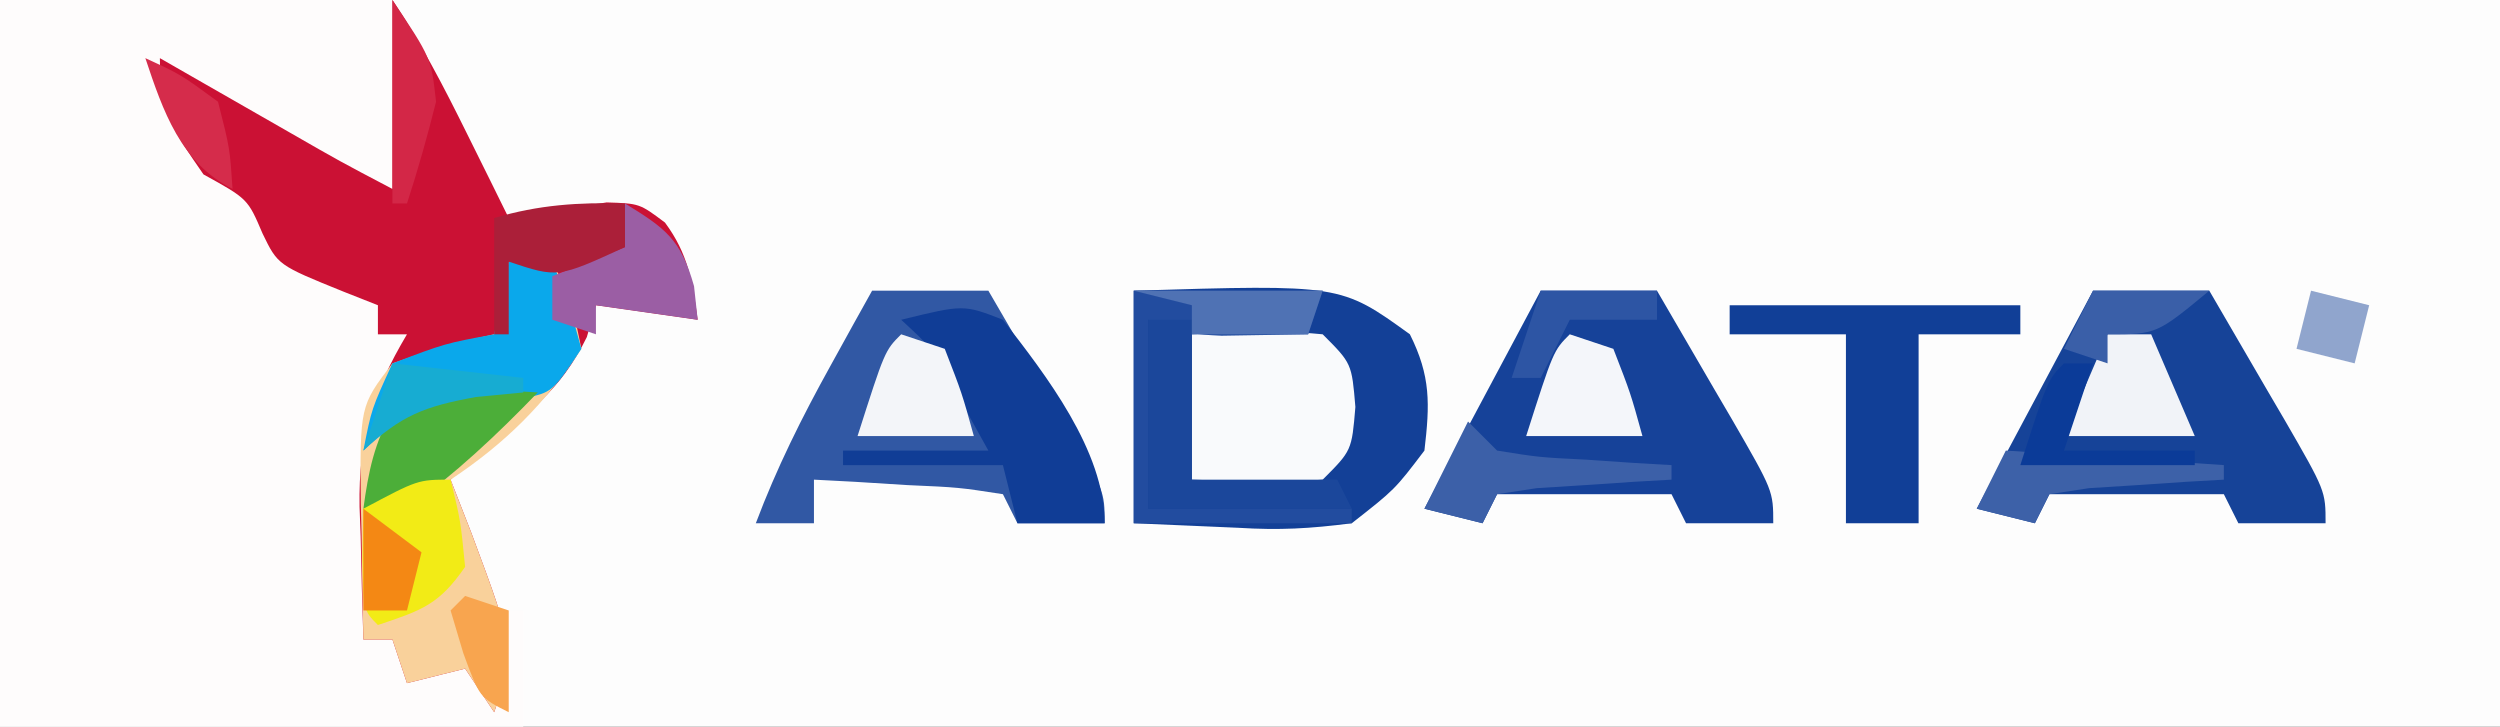 <?xml version="1.0" encoding="UTF-8"?>
<svg version="1.1" xmlns="http://www.w3.org/2000/svg" width="172" height="50">
<rect width="100%" height="100%" fill="#333333" stroke="none"/>
<path d="M0 0 C56.76 0 113.52 0 172 0 C172 16.5 172 33 172 50 C115.24 50 58.48 50 0 50 C0 33.5 0 17 0 0 Z " fill="#FDFDFD" transform="translate(0,0)"/>
<path d="M0 0 C8.91 0 17.82 0 27 0 C27 4.29 27 8.58 27 13 C22.498 11.499 19.518 10.295 15.625 7.875 C14.751 7.336 13.877 6.797 12.977 6.242 C12.324 5.832 11.672 5.422 11 5 C13.331 9.412 14.919 12.085 19 15 C19 15.99 19 16.98 19 18 C19.784 18.309 20.567 18.619 21.375 18.938 C24 20 24 20 26 21 C26 21.66 26 22.32 26 23 C26.66 23 27.32 23 28 23 C27.683 23.828 27.366 24.655 27.039 25.508 C25.905 29.318 25.558 32.932 25.375 36.875 C25.336 37.563 25.298 38.252 25.258 38.961 C25.165 40.64 25.081 42.32 25 44 C25.66 44 26.32 44 27 44 C27.33 44.66 27.66 45.32 28 46 C28.99 46 29.98 46 31 46 C31.33 45.01 31.66 44.02 32 43 C32.66 44.65 33.32 46.3 34 48 C34.33 46.02 34.66 44.04 35 42 C35.33 42 35.66 42 36 42 C36 44.64 36 47.28 36 50 C24.12 50 12.24 50 0 50 C0 33.5 0 17 0 0 Z " fill="#FEFCFC" transform="translate(0,0)"/>
<path d="M0 0 C1.988 2.983 3.537 5.976 5.125 9.188 C5.664 10.274 6.203 11.361 6.758 12.48 C7.168 13.312 7.578 14.143 8 15 C8.615 14.893 9.23 14.786 9.863 14.676 C11.076 14.496 11.076 14.496 12.312 14.312 C13.513 14.121 13.513 14.121 14.738 13.926 C17 14 17 14 18.75 15.312 C20.348 17.469 20.644 19.368 21 22 C18.69 21.67 16.38 21.34 14 21 C13.691 22.083 13.691 22.083 13.375 23.188 C11.538 26.946 9.308 28.45 6 31 C5.34 31.66 4.68 32.32 4 33 C4.474 34.217 4.949 35.434 5.438 36.688 C8.429 44.713 8.429 44.713 7 49 C6.34 48.01 5.68 47.02 5 46 C3.02 46.495 3.02 46.495 1 47 C0.67 46.01 0.34 45.02 0 44 C-0.66 44 -1.32 44 -2 44 C-2.082 41.624 -2.141 39.251 -2.188 36.875 C-2.225 35.877 -2.225 35.877 -2.264 34.859 C-2.333 30.131 -1.403 27.049 1 23 C0.34 23 -0.32 23 -1 23 C-1 22.34 -1 21.68 -1 21 C-2.176 20.536 -2.176 20.536 -3.375 20.062 C-7.885 18.237 -7.885 18.237 -8.938 16.062 C-9.953 13.68 -9.953 13.68 -13 12 C-15.044 9.047 -16 7.633 -16 4 C-15.013 4.566 -14.025 5.132 -13.008 5.715 C-11.714 6.456 -10.419 7.197 -9.125 7.938 C-8.474 8.311 -7.823 8.684 -7.152 9.068 C-3.613 11.101 -3.613 11.101 0 13 C0 8.71 0 4.42 0 0 Z " fill="#CB1134" transform="translate(27,0)"/>
<path d="M0 0 C14.242 -0.436 14.242 -0.436 19 3 C20.444 5.889 20.377 7.796 20 11 C17.965 13.68 17.965 13.68 15 16 C12.116 16.374 10.017 16.487 7.188 16.312 C4.816 16.209 2.444 16.106 0 16 C0 10.72 0 5.44 0 0 Z " fill="#134097" transform="translate(78,20)"/>
<path d="M0 0 C2.64 0 5.28 0 8 0 C9.339 2.289 10.671 4.581 12 6.875 C12.382 7.526 12.763 8.177 13.156 8.848 C16 13.773 16 13.773 16 16 C14.02 16 12.04 16 10 16 C9.67 15.34 9.34 14.68 9 14 C5.04 14 1.08 14 -3 14 C-3.33 14.66 -3.66 15.32 -4 16 C-5.32 15.67 -6.64 15.34 -8 15 C-5.36 10.05 -2.72 5.1 0 0 Z " fill="#164299" transform="translate(106,20)"/>
<path d="M0 0 C2.64 0 5.28 0 8 0 C9.339 2.289 10.671 4.581 12 6.875 C12.382 7.526 12.763 8.177 13.156 8.848 C16 13.773 16 13.773 16 16 C14.02 16 12.04 16 10 16 C9.67 15.34 9.34 14.68 9 14 C5.954 13.53 5.954 13.53 2.438 13.375 C1.24 13.3 0.042 13.225 -1.191 13.148 C-2.118 13.099 -3.045 13.05 -4 13 C-4 13.99 -4 14.98 -4 16 C-5.32 16 -6.64 16 -8 16 C-6.573 12.21 -4.838 8.729 -2.875 5.188 C-2.336 4.212 -1.797 3.236 -1.242 2.23 C-0.832 1.494 -0.422 0.758 0 0 Z " fill="#3158A4" transform="translate(60,20)"/>
<path d="M0 0 C2.64 0 5.28 0 8 0 C9.339 2.289 10.671 4.581 12 6.875 C12.382 7.526 12.763 8.177 13.156 8.848 C16 13.773 16 13.773 16 16 C14.02 16 12.04 16 10 16 C9.67 15.34 9.34 14.68 9 14 C5.04 14 1.08 14 -3 14 C-3.33 14.66 -3.66 15.32 -4 16 C-5.32 15.67 -6.64 15.34 -8 15 C-5.36 10.05 -2.72 5.1 0 0 Z " fill="#164398" transform="translate(144,20)"/>
<path d="M0 0 C0.99 0 1.98 0 3 0 C4.312 2.625 4.312 2.625 5 6 C2.469 9.797 -0.191 12.461 -4 15 C-3.526 16.217 -3.051 17.434 -2.562 18.688 C0.429 26.713 0.429 26.713 -1 31 C-1.66 30.01 -2.32 29.02 -3 28 C-4.32 28.33 -5.64 28.66 -7 29 C-7.33 28.01 -7.66 27.02 -8 26 C-8.66 26 -9.32 26 -10 26 C-10.054 23.583 -10.094 21.167 -10.125 18.75 C-10.142 18.068 -10.159 17.386 -10.176 16.684 C-10.241 9.931 -10.241 9.931 -8 7 C-4.375 5.75 -4.375 5.75 -1 5 C-0.67 3.35 -0.34 1.7 0 0 Z " fill="#F9D19B" transform="translate(35,18)"/>
<path d="M0 0 C6.6 0 13.2 0 20 0 C20 0.66 20 1.32 20 2 C17.69 2 15.38 2 13 2 C13 6.29 13 10.58 13 15 C11.35 15 9.7 15 8 15 C8 10.71 8 6.42 8 2 C5.36 2 2.72 2 0 2 C0 1.34 0 0.68 0 0 Z " fill="#113F97" transform="translate(119,21)"/>
<path d="M0 0 C6.836 -0.195 6.836 -0.195 9 0 C11 2 11 2 11.25 5 C11 8 11 8 9 10 C5.982 10.272 3.036 10.087 0 10 C0 6.7 0 3.4 0 0 Z " fill="#F9FAFC" transform="translate(82,23)"/>
<path d="M0 0 C4.3 -1.053 4.3 -1.053 7 0 C9.959 3.805 14 9.018 14 14 C12.02 14 10.04 14 8 14 C7.67 12.68 7.34 11.36 7 10 C3.37 10 -0.26 10 -4 10 C-4 9.67 -4 9.34 -4 9 C-0.7 9 2.6 9 6 9 C5.381 7.886 4.763 6.772 4.125 5.625 C3.603 4.685 3.603 4.685 3.07 3.727 C1.991 1.839 1.991 1.839 0 0 Z " fill="#103D96" transform="translate(62,22)"/>
<path d="M0 0 C4.29 0 8.58 0 13 0 C12.67 0.99 12.34 1.98 12 3 C10.742 3.021 9.484 3.041 8.188 3.062 C7.48 3.074 6.772 3.086 6.043 3.098 C4 3 4 3 1 2 C1 6.29 1 10.58 1 15 C5.62 15 10.24 15 15 15 C15 15.33 15 15.66 15 16 C10.05 16 5.1 16 0 16 C0 10.72 0 5.44 0 0 Z " fill="#224C9F" transform="translate(78,20)"/>
<path d="M0 0 C0.99 0 1.98 0 3 0 C3 3.63 3 7.26 3 11 C6.3 11 9.6 11 13 11 C13.33 11.66 13.66 12.32 14 13 C9.38 13 4.76 13 0 13 C0 8.71 0 4.42 0 0 Z " fill="#1B479B" transform="translate(79,22)"/>
<path d="M0 0 C0.99 0 1.98 0 3 0 C4.125 2.812 4.125 2.812 5 6 C3 9 3 9 0.977 9.406 C-0.187 9.453 -0.187 9.453 -1.375 9.5 C-5.108 9.783 -7.26 10.26 -10 13 C-9.438 10.125 -9.438 10.125 -8 7 C-4.375 5.625 -4.375 5.625 -1 5 C-0.67 3.35 -0.34 1.7 0 0 Z " fill="#0AA8EB" transform="translate(35,18)"/>
<path d="M0 0 C-2.825 2.929 -5.69 5.624 -9 8 C-9.99 8 -10.98 8 -12 8 C-11.654 5.443 -11.249 3.425 -9.938 1.188 C-6.754 -0.763 -3.676 -0.181 0 0 Z " fill="#4CAE39" transform="translate(37,27)"/>
<path d="M0 0 C0.688 2.812 0.688 2.812 1 6 C-0.788 8.592 -1.96 8.987 -5 10 C-6 9 -6 9 -6.062 5.438 C-6.042 4.303 -6.021 3.169 -6 2 C-2.25 0 -2.25 0 0 0 Z " fill="#F2EB16" transform="translate(31,33)"/>
<path d="M0 0 C2.784 1.706 3.854 2.476 4.75 5.688 C4.874 6.832 4.874 6.832 5 8 C2.69 7.67 0.38 7.34 -2 7 C-2 7.66 -2 8.32 -2 9 C-2.99 8.67 -3.98 8.34 -5 8 C-5 7.01 -5 6.02 -5 5 C-3.35 4.34 -1.7 3.68 0 3 C0 2.01 0 1.02 0 0 Z " fill="#9B5EA4" transform="translate(43,14)"/>
<path d="M0 0 C0.99 0 1.98 0 3 0 C3.99 2.31 4.98 4.62 6 7 C3.03 7 0.06 7 -3 7 C-2.01 4.69 -1.02 2.38 0 0 Z " fill="#F1F3F8" transform="translate(145,23)"/>
<path d="M0 0 C0.99 0.33 1.98 0.66 3 1 C4.188 4.062 4.188 4.062 5 7 C2.36 7 -0.28 7 -3 7 C-1.125 1.125 -1.125 1.125 0 0 Z " fill="#F4F6FA" transform="translate(108,23)"/>
<path d="M0 0 C0.99 0.33 1.98 0.66 3 1 C4.188 4.062 4.188 4.062 5 7 C2.36 7 -0.28 7 -3 7 C-1.125 1.125 -1.125 1.125 0 0 Z " fill="#F3F5F9" transform="translate(62,23)"/>
<path d="M0 0 C0 0.99 0 1.98 0 3 C-4.625 5.125 -4.625 5.125 -8 4 C-8 5.65 -8 7.3 -8 9 C-8.33 9 -8.66 9 -9 9 C-9 6.36 -9 3.72 -9 1 C-5.927 0.089 -3.199 -0.089 0 0 Z " fill="#AB1F39" transform="translate(43,14)"/>
<path d="M0 0 C0.66 0.66 1.32 1.32 2 2 C4.892 2.464 4.892 2.464 8.125 2.625 C9.769 2.737 9.769 2.737 11.445 2.852 C12.288 2.901 13.131 2.95 14 3 C14 3.33 14 3.66 14 4 C13.145 4.049 12.291 4.098 11.41 4.148 C10.305 4.223 9.201 4.298 8.062 4.375 C6.96 4.445 5.858 4.514 4.723 4.586 C3.375 4.791 3.375 4.791 2 5 C1.67 5.66 1.34 6.32 1 7 C-0.32 6.67 -1.64 6.34 -3 6 C-2.01 4.02 -1.02 2.04 0 0 Z " fill="#3C60A8" transform="translate(101,29)"/>
<path d="M0 0 C4.29 0 8.58 0 13 0 C12.67 0.99 12.34 1.98 12 3 C9.36 3 6.72 3 4 3 C4 2.34 4 1.68 4 1 C2.68 0.67 1.36 0.34 0 0 Z " fill="#4F72B4" transform="translate(78,20)"/>
<path d="M0 0 C4.95 0.33 9.9 0.66 15 1 C15 1.33 15 1.66 15 2 C14.145 2.049 13.291 2.098 12.41 2.148 C11.305 2.223 10.201 2.298 9.062 2.375 C7.96 2.445 6.858 2.514 5.723 2.586 C4.375 2.791 4.375 2.791 3 3 C2.67 3.66 2.34 4.32 2 5 C0.68 4.67 -0.64 4.34 -2 4 C-1.34 2.68 -0.68 1.36 0 0 Z " fill="#3D61A8" transform="translate(138,31)"/>
<path d="M0 0 C2.64 0 5.28 0 8 0 C8 0.66 8 1.32 8 2 C6.02 2 4.04 2 2 2 C1.34 3.32 0.68 4.64 0 6 C-0.66 6 -1.32 6 -2 6 C-1.34 4.02 -0.68 2.04 0 0 Z " fill="#2D55A4" transform="translate(106,20)"/>
<path d="M0 0 C0.66 0 1.32 0 2 0 C1.34 1.98 0.68 3.96 0 6 C2.97 6 5.94 6 9 6 C9 6.33 9 6.66 9 7 C5.04 7 1.08 7 -3 7 C-1.125 1.125 -1.125 1.125 0 0 Z " fill="#0B3B98" transform="translate(142,25)"/>
<path d="M0 0 C2.667 4 2.667 4 3 7 C2.411 9.354 1.754 11.693 1 14 C0.67 14 0.34 14 0 14 C0 9.38 0 4.76 0 0 Z " fill="#D32747" transform="translate(27,0)"/>
<path d="M0 0 C1.32 0.99 2.64 1.98 4 3 C3.67 4.32 3.34 5.64 3 7 C2.01 7 1.02 7 0 7 C0 4.69 0 2.38 0 0 Z " fill="#F48814" transform="translate(25,35)"/>
<path d="M0 0 C2.97 0.33 5.94 0.66 9 1 C9 1.33 9 1.66 9 2 C7.928 2.103 6.855 2.206 5.75 2.312 C2.142 2.974 0.636 3.575 -2 6 C-1.34 4.02 -0.68 2.04 0 0 Z " fill="#17ACD2" transform="translate(27,25)"/>
<path d="M0 0 C1.98 0.495 1.98 0.495 4 1 C3.67 2.32 3.34 3.64 3 5 C1.68 4.67 0.36 4.34 -1 4 C-0.67 2.68 -0.34 1.36 0 0 Z " fill="#90A5CD" transform="translate(159,20)"/>
<path d="M0 0 C2.64 0 5.28 0 8 0 C4.375 3 4.375 3 1 3 C1 3.66 1 4.32 1 5 C0.01 4.67 -0.98 4.34 -2 4 C-1.34 2.68 -0.68 1.36 0 0 Z " fill="#3A5FA8" transform="translate(144,20)"/>
<path d="M0 0 C2.438 1.125 2.438 1.125 5 3 C5.812 6.188 5.812 6.188 6 9 C2.442 7.221 1.213 3.638 0 0 Z " fill="#D52C4B" transform="translate(10,4)"/>
<path d="M0 0 C0.99 0.33 1.98 0.66 3 1 C3 3.31 3 5.62 3 8 C1 7 1 7 -0.125 3.938 C-0.414 2.968 -0.703 1.999 -1 1 C-0.67 0.67 -0.34 0.34 0 0 Z " fill="#F8A54F" transform="translate(32,41)"/>
</svg>

